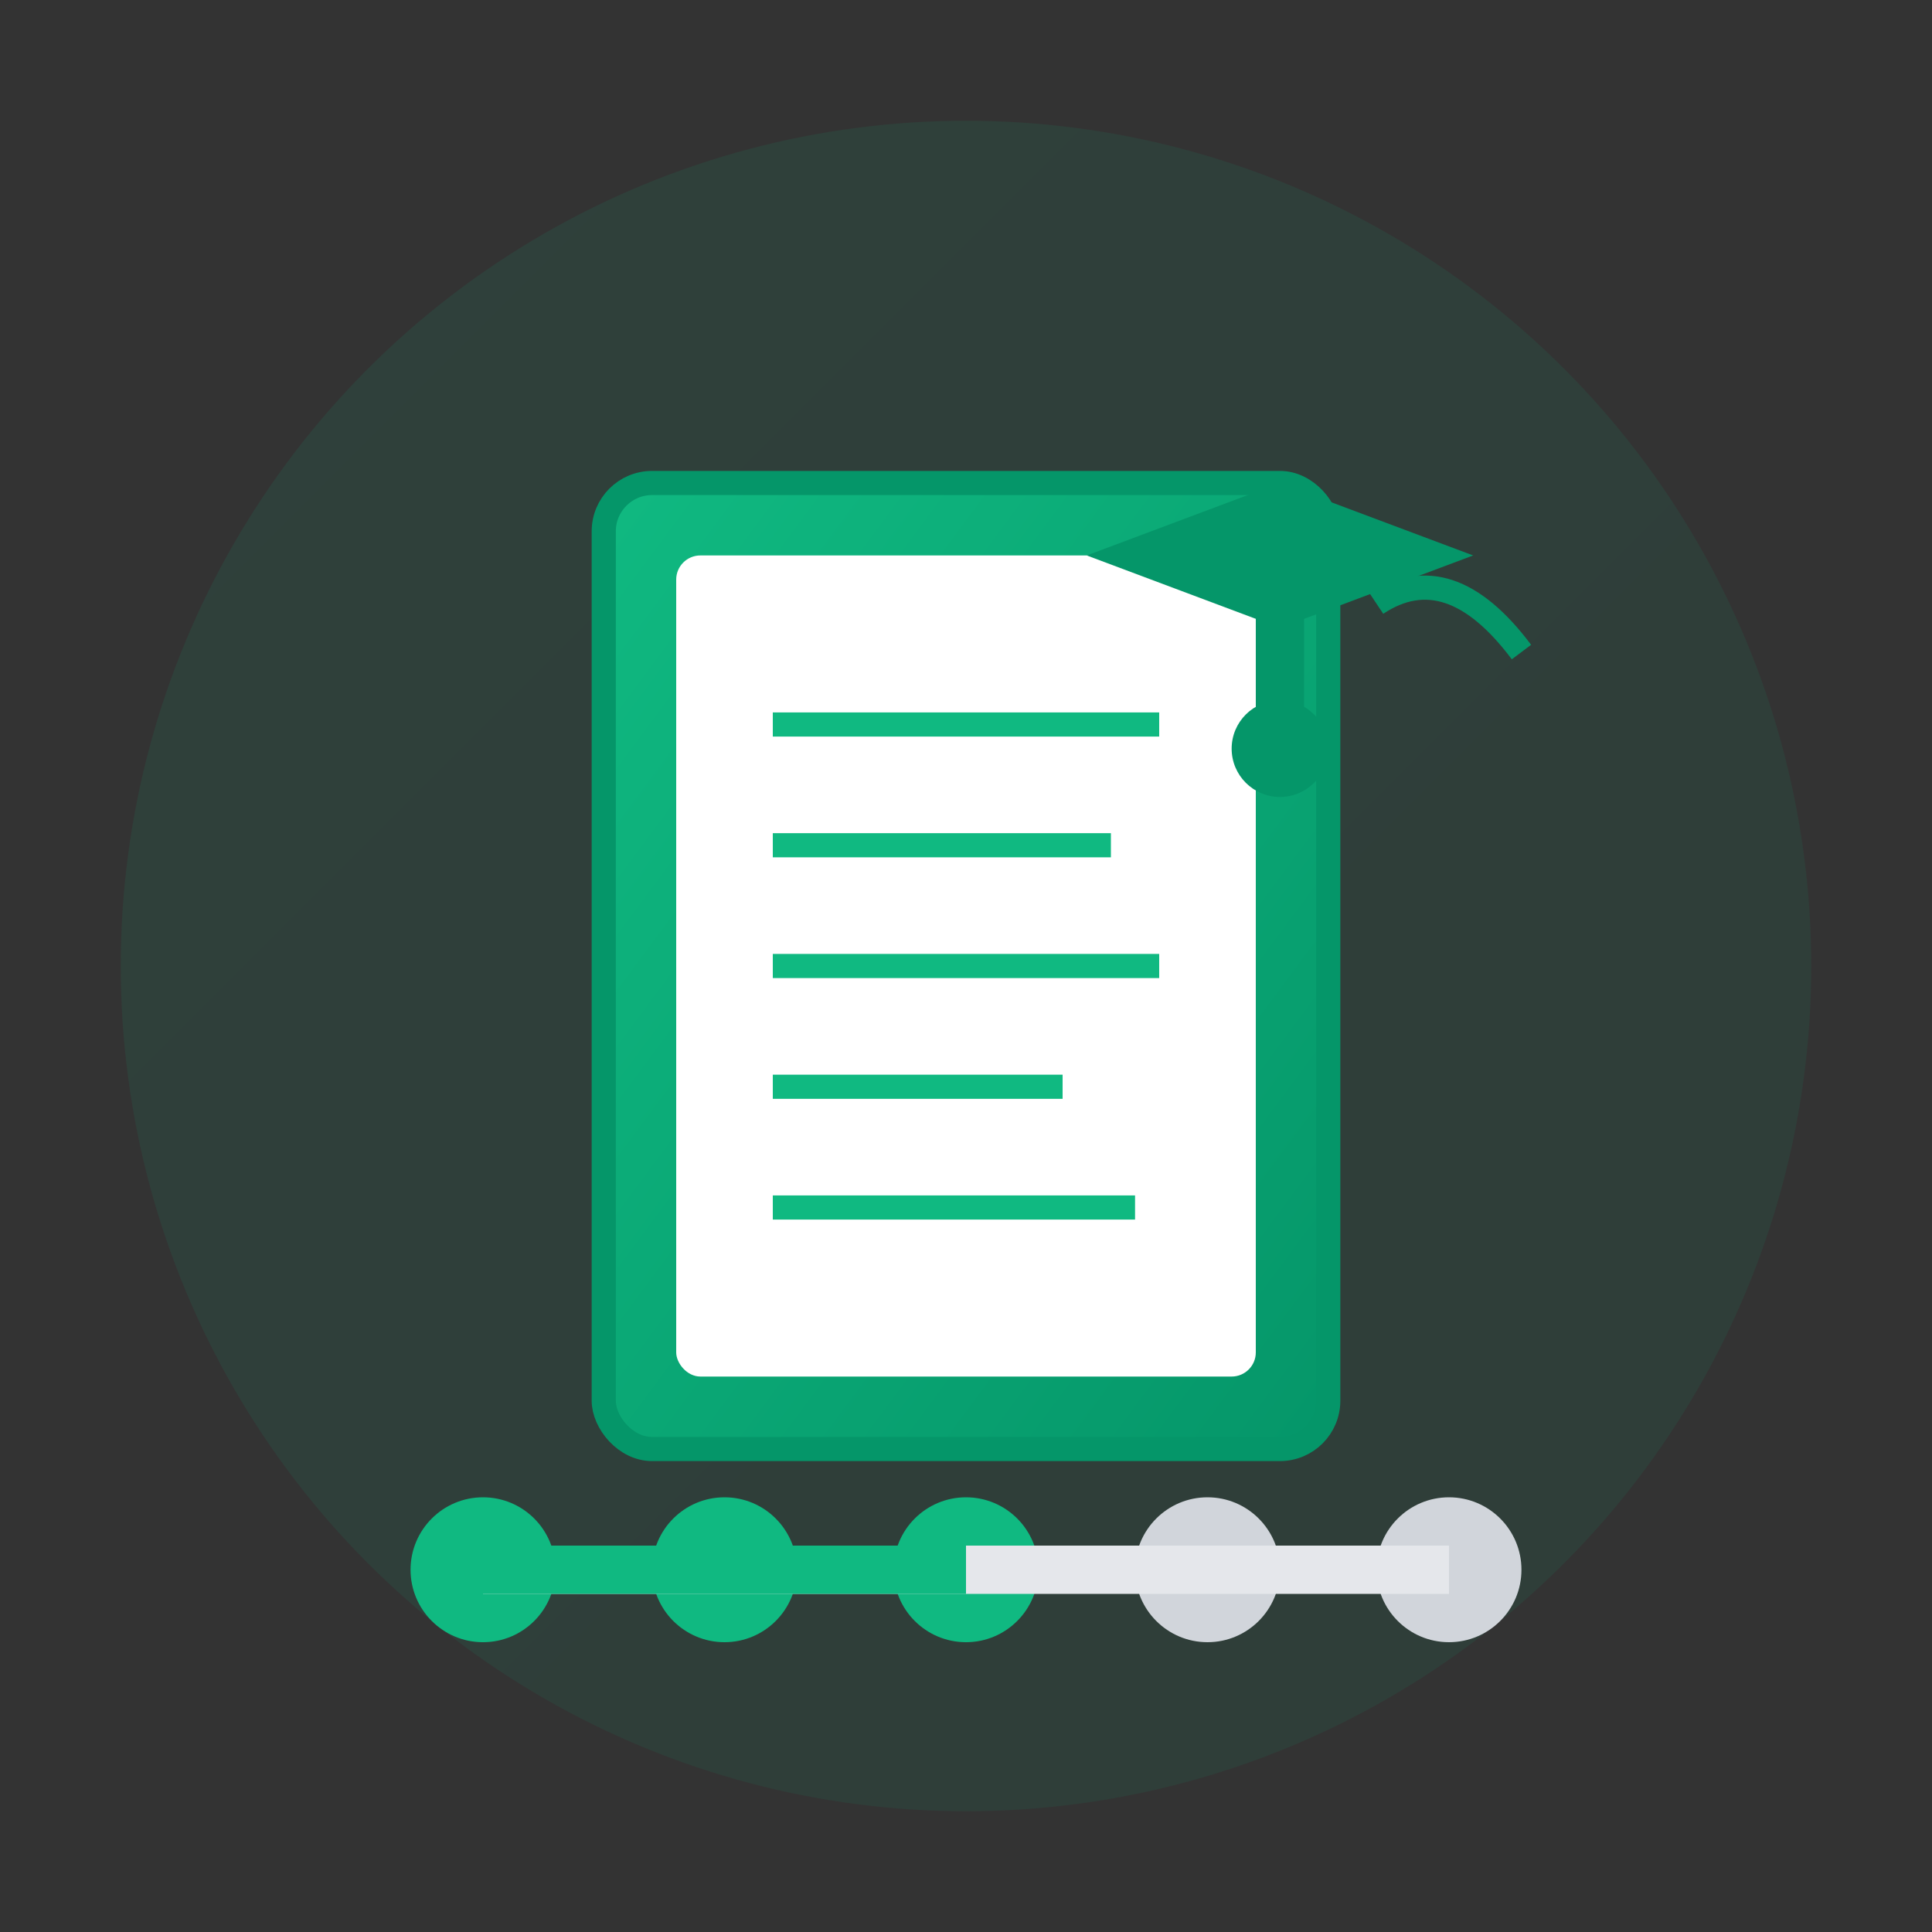 <svg width="80" height="80" viewBox="0 0 80 80" fill="none" xmlns="http://www.w3.org/2000/svg">
  <rect x="0" y="0" width="80" height="80" fill="#333333" stroke="none"/>
  <defs>
    <linearGradient id="beginnerGradient" x1="0%" y1="0%" x2="100%" y2="100%">
      <stop offset="0%" style="stop-color:#10b981;stop-opacity:1" />
      <stop offset="100%" style="stop-color:#059669;stop-opacity:1" />
    </linearGradient>
  </defs>
  
  <!-- Background Circle -->
  <circle cx="40" cy="40" r="35" fill="url(#beginnerGradient)" opacity="0.1"/>
  
  <!-- Book Icon -->
  <rect x="25" y="20" width="30" height="40" rx="2" fill="url(#beginnerGradient)" stroke="#059669" stroke-width="1"/>
  <rect x="28" y="23" width="24" height="34" rx="1" fill="#ffffff"/>
  
  <!-- Book Pages -->
  <line x1="32" y1="30" x2="48" y2="30" stroke="#10b981" stroke-width="1"/>
  <line x1="32" y1="35" x2="46" y2="35" stroke="#10b981" stroke-width="1"/>
  <line x1="32" y1="40" x2="48" y2="40" stroke="#10b981" stroke-width="1"/>
  <line x1="32" y1="45" x2="44" y2="45" stroke="#10b981" stroke-width="1"/>
  <line x1="32" y1="50" x2="47" y2="50" stroke="#10b981" stroke-width="1"/>
  
  <!-- Graduation Cap -->
  <g transform="translate(45, 15)">
    <path d="M0 8 L8 5 L16 8 L8 11 Z" fill="#059669"/>
    <rect x="7" y="8" width="2" height="8" fill="#059669"/>
    <circle cx="8" cy="16" r="2" fill="#059669"/>
    <path d="M12 10 Q15 8 18 12" stroke="#059669" stroke-width="1" fill="none"/>
  </g>
  
  <!-- Progress Indicators -->
  <g transform="translate(15, 65)">
    <circle cx="5" cy="0" r="3" fill="#10b981"/>
    <circle cx="15" cy="0" r="3" fill="#10b981"/>
    <circle cx="25" cy="0" r="3" fill="#10b981"/>
    <circle cx="35" cy="0" r="3" fill="#d1d5db"/>
    <circle cx="45" cy="0" r="3" fill="#d1d5db"/>
  </g>
  
  <!-- Connecting Lines -->
  <line x1="20" y1="65" x2="60" y2="65" stroke="#e5e7eb" stroke-width="2"/>
  <line x1="20" y1="65" x2="40" y2="65" stroke="#10b981" stroke-width="2"/>
</svg>
